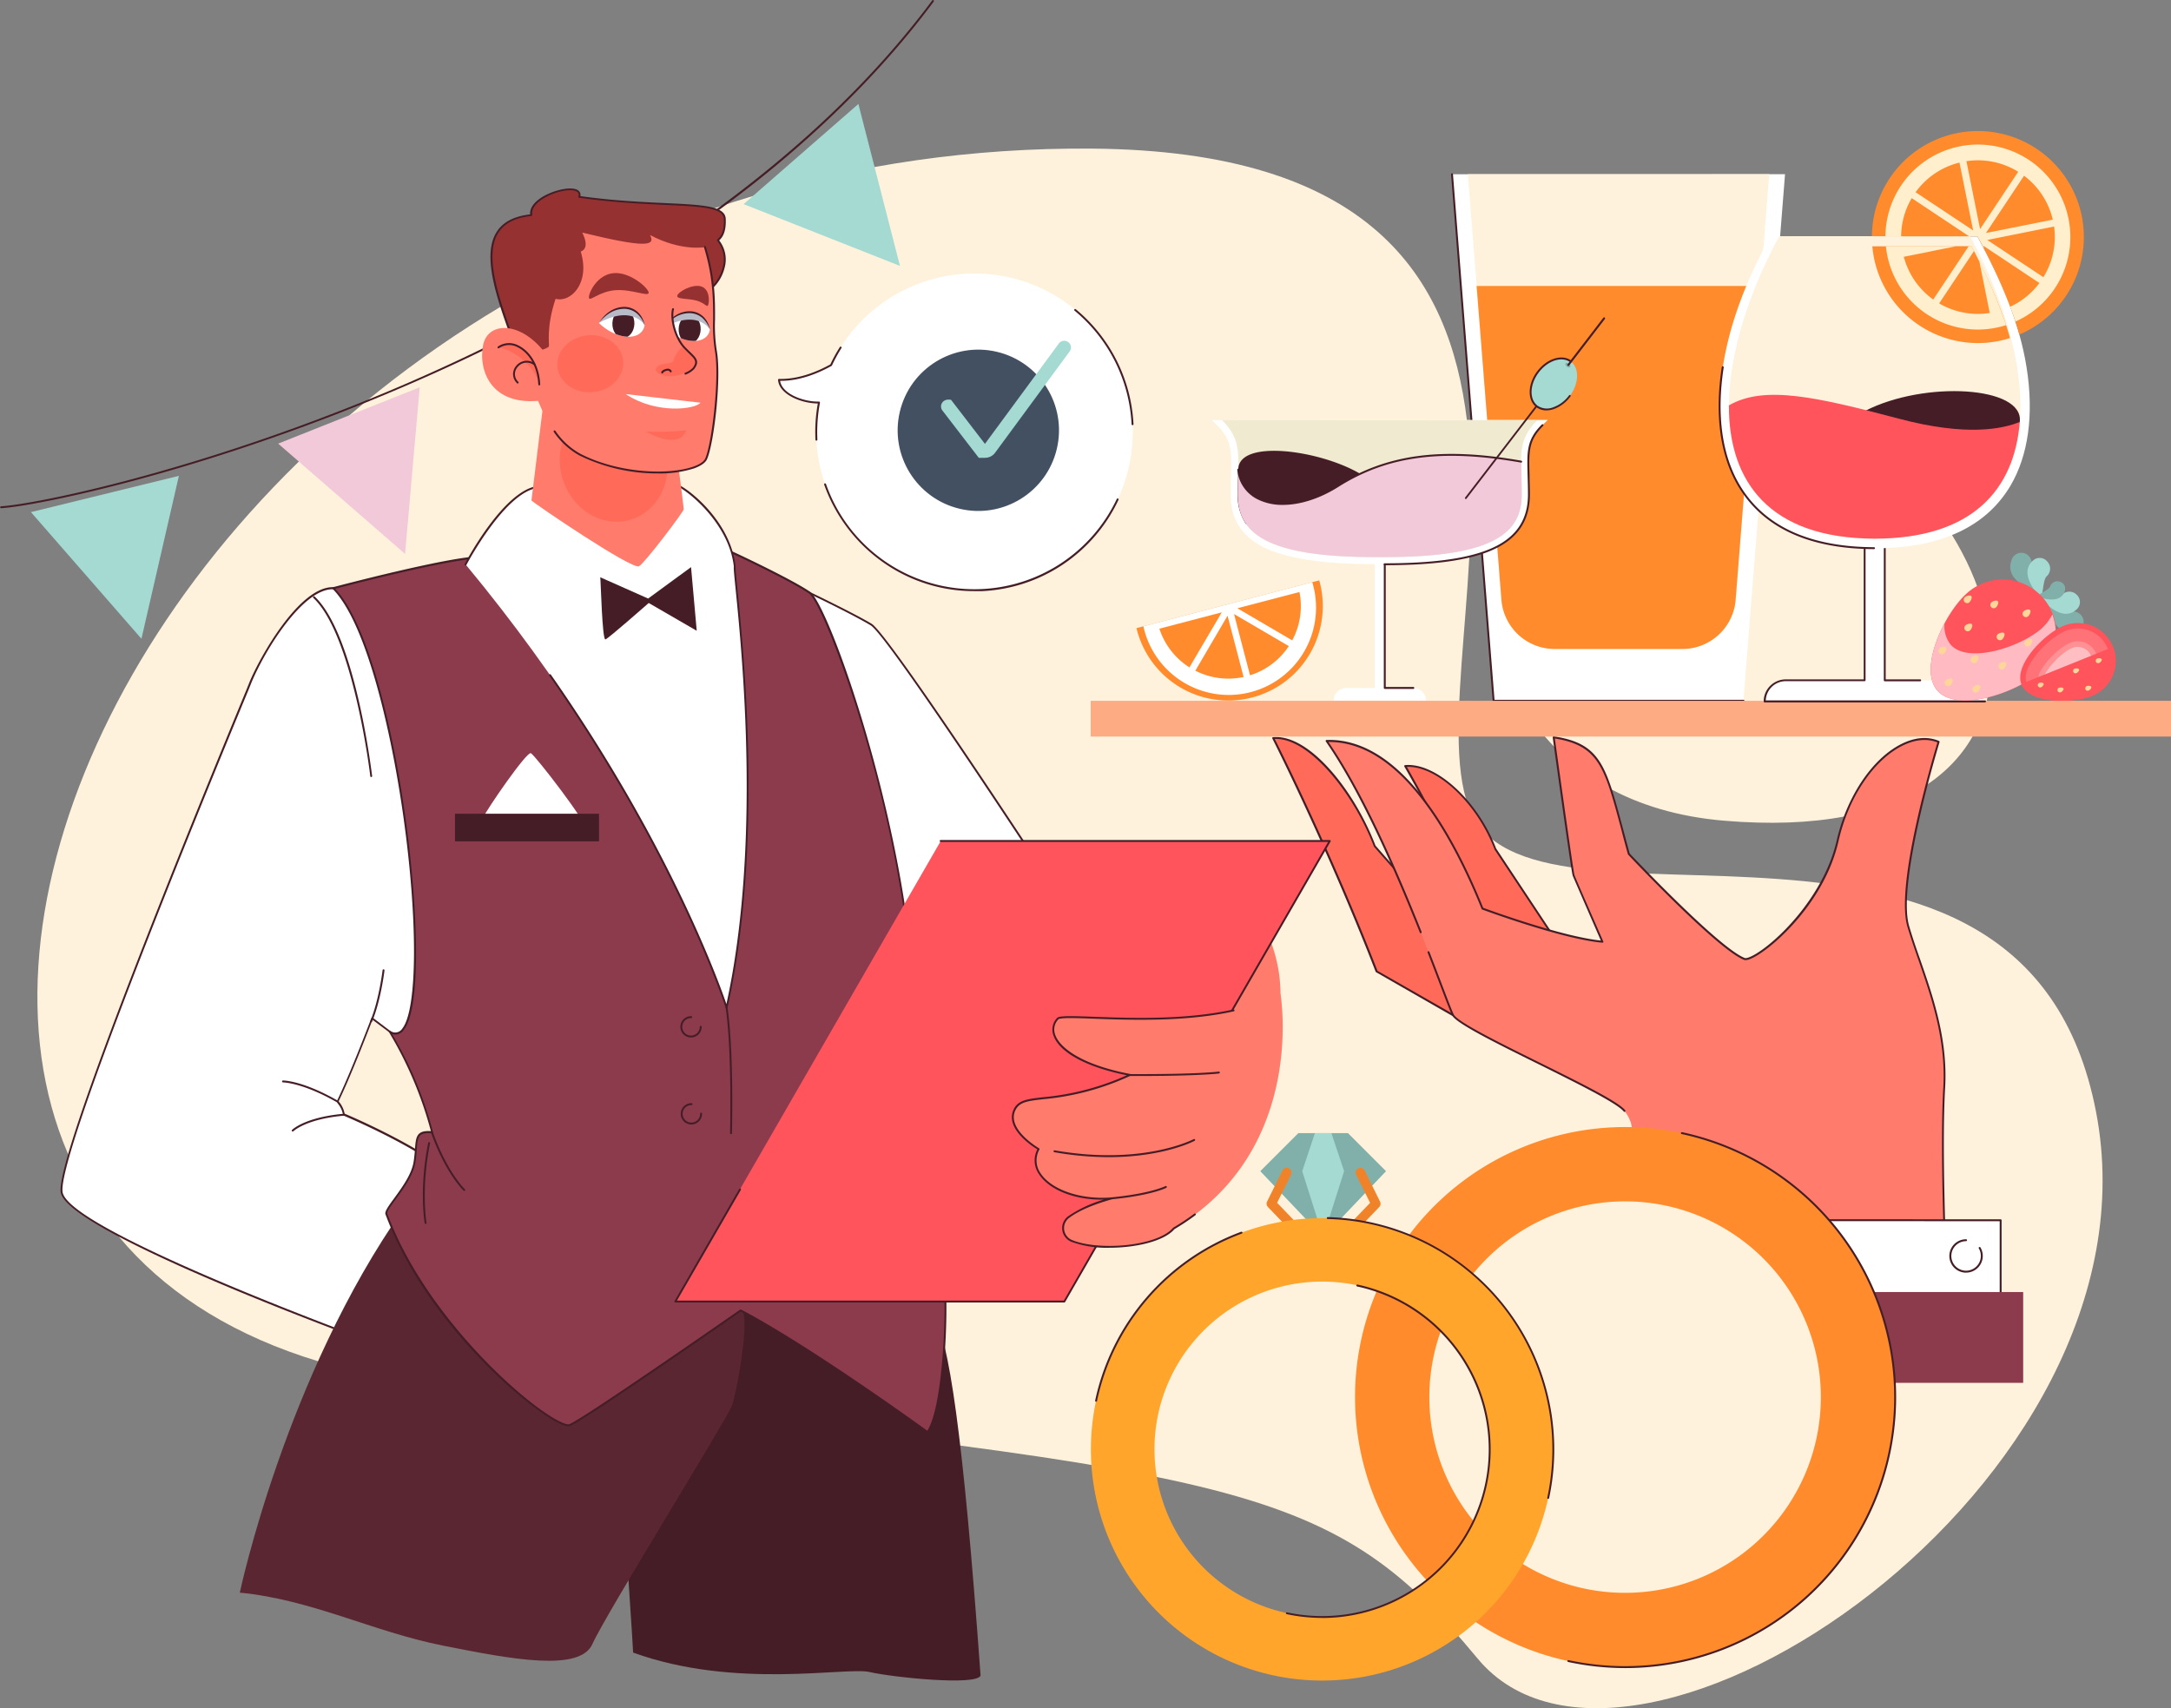 <?xml version="1.0" encoding="utf-8"?>
<svg xmlns="http://www.w3.org/2000/svg" viewBox="0 0 650 511.48">
  <rect x="0" y="0" width="650" height="511.48" fill="#808080" stroke="none"/>
  <defs>
    <clipPath id="a">
      <path d="M179.3,96.71c2.77-4,6.94-5.4,10-4A6.81,6.81,0,0,1,193,97.43C192.16,102,185.06,102.18,179.3,96.71Z" fill="#fff"/>
    </clipPath>
    <clipPath id="b">
      <path d="M198.86,98c2.76-4,6.93-5.39,10-4a6.81,6.81,0,0,1,3.68,4.74C211.72,103.24,204.61,103.45,198.86,98Z" fill="#fff"/>
    </clipPath>
  </defs>
  <g style="isolation:isolate">
    <g>
      <path d="M327,44.5C37.31,42.16-107.65,388,131.16,414.78s265.64,26.83,311.25,81.84S649,444.3,627.56,332.94s-170.39-44.27-187.83-91.23S493.39,45.84,327,44.5Z" fill="#fff2dc"/>
      <path d="M544.38,123.65C435.85,69.39,404.85,236.35,516.2,245.74S608.77,155.85,544.38,123.65Z" fill="#fff2dc"/>
      <polygon fill="#fff" points="434.74 52.18 447.2 209.84 521.98 209.84 534.44 52.16 434.74 52.18"/>
      <path d="M522,210.13H447.2a.3.3,0,0,1-.29-.27L434.45,52.21a.29.29,0,0,1,.27-.31.26.26,0,0,1,.3.26l12.44,157.39H522a.29.29,0,0,1,0,.58Z" fill="#451d26"/>
      <path d="M439.46,52.15l10.07,127.48a16,16,0,0,0,15.9,14.7h38.32a16,16,0,0,0,15.9-14.69L529.72,52.15Z" fill="#fff2dc"/>
      <path d="M442.1,85.62l7.43,94a16,16,0,0,0,15.9,14.7h38.32a16,16,0,0,0,15.9-14.69l7.43-94Z" fill="#ff8b2c"/>
      <path d="M435,303.92l-22.85-13.06C397.58,253.27,381.24,221,381.24,221c10.71-.93,24.22,16.2,30.39,32.35l9.85,11.22S436.16,301.24,435,303.92Z" fill="#ff6a59"/>
      <path d="M435,304.21a.33.33,0,0,1-.14,0L412,291.1a.29.29,0,0,1-.13-.14c-14.43-37.14-30.77-69.51-30.93-69.83a.29.29,0,0,1,0-.27.28.28,0,0,1,.22-.14c10.92-.94,24.41,16.11,30.67,32.48l9.82,11.18a.41.41,0,0,1,.05.09c1.51,3.76,14.68,36.85,13.54,39.56a.25.25,0,0,1-.17.16Zm-22.62-13.55,22.41,12.81c0-3.4-7.95-24.66-13.58-38.75l-9.82-11.18a.19.19,0,0,1-.05-.09c-6.05-15.84-19.1-32.2-29.31-32.2h-.38C383.58,225,398.83,255.72,412.41,290.66Z" fill="#451d26"/>
      <path d="M468.07,298.25l-19.92-11.39a428.6,428.6,0,0,0-27.44-57.49c9.34-.81,21.58,10.71,27,24.8l18.49,27.88S469.05,295.91,468.07,298.25Z" fill="#ff6a59"/>
      <path d="M468.07,298.54a.23.23,0,0,1-.14,0L448,287.11a.29.29,0,0,1-.13-.14,433,433,0,0,0-27.41-57.45.28.28,0,0,1,0-.28.29.29,0,0,1,.23-.15c9.27-.8,21.75,10.61,27.24,24.95l18.46,27.85a.19.19,0,0,1,.05.1c.12.57,2.9,14,1.89,16.37a.25.25,0,0,1-.17.16Zm-19.69-11.88,19.52,11.17c.5-2.49-1.24-12-2-15.67l-18.46-27.83a.14.14,0,0,1,0-.06c-5.31-13.89-17.21-25-26.22-24.64A436.55,436.55,0,0,1,448.38,286.66Z" fill="#451d26"/>
      <path d="M443.83,272.06s23.72,8.84,35.91,9.92c0,0-8.2-18.75-8.61-19.81s-6-41.39-6-41.39c15.35,2.35,15.62,10,22.51,34.93,0,0,26.6,28.27,34.61,31.43,2.91,1.08,23.13-14.39,27.91-35.37s20-34,30.24-29.65c0,0-12.93,42.09-9.09,55.24s11.85,29.45,10.76,48.21.44,52.7.44,52.7l-40.19.1L487.8,341.82s2.63-4-1.43-9.18-49-24.14-51.34-28.72-19.49-55.54-37.86-82.06C418.12,221.21,434,247.7,443.83,272.06Z" fill="#ff7c6d"/>
      <path d="M486.37,332.92a.25.25,0,0,1-.22-.11c-2-2.5-14-8.45-25.6-14.21-12.61-6.24-24.52-12.14-25.77-14.55-.52-1-1.7-4.09-3.48-8.77-1.06-2.79-2.39-6.27-3.87-10.07a.28.28,0,0,1,.16-.37.28.28,0,0,1,.37.16c1.48,3.8,2.81,7.28,3.87,10.08,1.71,4.49,2.95,7.74,3.45,8.71,1.17,2.24,13.55,8.37,25.52,14.3,12.22,6.05,23.76,11.77,25.8,14.37a.29.29,0,0,1-.05.4A.3.3,0,0,1,486.37,332.92Z" fill="#451d26"/>
      <path d="M582.55,378.55a.29.29,0,0,1-.29-.27c0-.34-1.51-34.17-.43-52.73.82-14.27-3.6-27-7.51-38.26-1.2-3.47-2.34-6.74-3.25-9.85-3.71-12.7,7.86-51.32,9-55.15-3.16-1.25-6.85-.87-10.7,1.1-8.55,4.37-16,15.53-18.91,28.45-4.11,18-19,31.39-25.22,34.72-1.45.78-2.48,1.06-3.07.85-8-3.15-33.63-30.35-34.71-31.51a.19.19,0,0,1-.07-.12c-.75-2.7-1.42-5.19-2-7.5-5-18.64-6.71-25-19.87-27.16,1.58,11.44,5.56,40,5.89,40.95s8.52,19.61,8.61,19.8a.28.28,0,0,1,0,.28.32.32,0,0,1-.26.12c-12.09-1.07-35.74-9.85-36-9.94a.31.31,0,0,1-.16-.16c-9.26-22.91-24.65-50-45.63-50h-.23c8.42,12.28,17.54,30.87,27.87,56.81a.29.29,0,1,1-.53.21C414.61,253,405.42,234.27,396.94,222a.27.27,0,0,1,0-.29.27.27,0,0,1,.24-.15c21.69-.67,37.45,26.93,46.89,50.26,1.8.66,23.53,8.61,35.23,9.81-1.28-2.91-8-18.4-8.42-19.38s-5.41-37.32-6-41.45a.3.3,0,0,1,.09-.25.26.26,0,0,1,.24-.07c13.87,2.12,15.6,8.55,20.71,27.63.62,2.29,1.28,4.76,2,7.43,1.28,1.36,26.75,28.28,34.46,31.31.14.06.77.16,2.58-.81,6.81-3.67,21.1-17.51,24.94-34.35,3-13.07,10.52-24.39,19.21-28.83,4.1-2.1,8-2.45,11.43-1a.3.3,0,0,1,.16.35c-.13.42-12.87,42.15-9.1,55.07.91,3.1,2,6.36,3.24,9.82,3.92,11.29,8.37,24.1,7.54,38.49-1.07,18.52.42,52.32.43,52.66a.28.28,0,0,1-.27.3Z" fill="#451d26"/>
      <rect fill="#fdab83" height="10.71" width="323.45" x="326.55" y="209.84"/>
      <path d="M395,173.9l0-.13-54.7,14.3,0,.14c0,.14.07.28.1.42a28.28,28.28,0,0,0,54.73-14.31Z" fill="#ff8b2c"/>
      <path d="M342.46,188.09a26.15,26.15,0,1,0,50.59-13.23l-.16-.55-50.56,13.22C342.37,187.71,342.41,187.9,342.46,188.09Z" fill="#fff"/>
      <path d="M365.8,183.35l-18.68,4.89a21.64,21.64,0,0,0,9,11.59Z" fill="#ff8b2c"/>
      <path d="M370.48,182.13l16.41,9.61a21.62,21.62,0,0,0,2.17-14.47Z" fill="#ff8b2c"/>
      <path d="M367.53,184.36l-9.64,16.46a21.68,21.68,0,0,0,14.44,1.89Z" fill="#ff8b2c"/>
      <path d="M369.47,183.86l4.79,18.34a21.69,21.69,0,0,0,11.61-8.74Z" fill="#ff8b2c"/>
      <path d="M426.14,207.48a4,4,0,0,0-.77-.77,3.8,3.8,0,0,0-2.22-.72h-8.54V165.81h-3V206h-8.53a3.76,3.76,0,0,0-3.77,3.77h27.62A3.69,3.69,0,0,0,426.14,207.48Z" fill="#fff"/>
      <path d="M423.15,206.28h-8.54a.29.29,0,0,1-.29-.29V165.81a.29.29,0,0,1,.29-.29.28.28,0,0,1,.28.29V205.7h8.26a.29.29,0,0,1,0,.58Z" fill="#451d26"/>
      <path d="M463.39,125.74l-100.52.06,1.51,1.51c4.47,4.47,4.37,7.78,4.16,15-.05,1.68-.1,3.59-.1,5.71,0,7.12,3.05,12.2,9.34,15.54,6.79,3.6,17.85,5.35,33.81,5.35h3c16,0,27-1.75,33.81-5.35,6.29-3.34,9.34-8.42,9.34-15.54,0-2.12-.05-4-.1-5.71-.21-7.26-.3-10.57,4.17-15Z" fill="#fff"/>
      <path d="M414.61,169.24a.29.29,0,1,1,0-.57c15.91,0,26.93-1.74,33.68-5.33,6.18-3.28,9.19-8.27,9.19-15.28,0-2.12-.06-4-.11-5.7-.21-7.34-.3-10.7,4.25-15.25a.28.28,0,0,1,.41,0,.28.28,0,0,1,0,.4c-4.39,4.38-4.29,7.66-4.08,14.83,0,1.68.1,3.59.1,5.72,0,7.24-3.11,12.4-9.49,15.79C441.72,167.48,430.62,169.24,414.61,169.24Z" fill="#451d26"/>
      <path d="M460.31,125.8H365.89c6.28,6.27,4.69,10.88,4.69,22.26s8.2,18.75,41,18.75h3c32.81,0,41-7.36,41-18.75S454,132.07,460.31,125.8Z" fill="#f0ead1"/>
      <path d="M407.46,142c11.84,7.14-9.82,14.06-11.38,14.51s-21.21.89-22.77.45l-.27-.08a14.93,14.93,0,0,1-2.46-8.8c0-2.86.1-5.29.15-7.43h0C370.73,131.26,395.63,134.84,407.46,142Z" fill="#451d26"/>
      <path d="M411.59,166.81c-32.81,0-41-7.36-41-18.75,0-2.86.1-5.29.15-7.43,1.22,10.83,15.31,14.09,29.81,4.92,14.72-9.3,31.33-11.48,54.91-7.33,0,2.69.17,5.85.17,9.84,0,11.39-8.2,18.75-41,18.75Z" fill="#f1c9d9"/>
      <path d="M384.09,151.18a16.63,16.63,0,0,1-7.24-1.51,11.07,11.07,0,0,1-6.41-9,.3.3,0,0,1,.26-.32.3.3,0,0,1,.31.25,10.5,10.5,0,0,0,6.09,8.56c6,2.9,15,1.43,23.29-3.84,14.8-9.36,31.28-11.56,55.11-7.37a.29.29,0,0,1,.23.33.28.28,0,0,1-.33.23c-23.68-4.16-40-2-54.7,7.29C395.1,149.33,389.23,151.18,384.09,151.18Z" fill="#451d26"/>
      <path d="M438.89,149.43a.27.27,0,0,1-.17-.06.29.29,0,0,1-.06-.4l24.23-31.5a.29.29,0,0,1,.4-.06.3.3,0,0,1,0,.4l-24.22,31.51A.3.3,0,0,1,438.89,149.43Z" fill="#451d26"/>
      <path d="M470,118.55c-2.8,3.72-7.2,5.13-9.84,3.15s-2.51-6.6.29-10.32,7.19-5.14,9.83-3.16S472.78,114.83,470,118.55Z" fill="#a4dad2"/>
      <path d="M463,122.88a4.92,4.92,0,0,1-3-.95c-2.76-2.07-2.66-6.89.23-10.73s7.47-5.28,10.23-3.21a.29.29,0,0,1,.06.4.28.28,0,0,1-.4.06c-2.51-1.88-6.74-.49-9.44,3.1s-2.85,8-.34,9.92a5,5,0,0,0,4.6.52,10.14,10.14,0,0,0,4.84-3.61.28.28,0,0,1,.4-.06.28.28,0,0,1,0,.4,10.56,10.56,0,0,1-5.11,3.81A6.86,6.86,0,0,1,463,122.88Z" fill="#451d26"/>
      <path d="M470.12,109.88c-.18.24-.63.19-1-.1s-.56-.72-.38-1,.63-.18,1,.11S470.29,109.65,470.12,109.88Z" fill="#80b0a9"/>
      <path d="M469.53,109.57a.27.27,0,0,1-.17-.06.28.28,0,0,1-.05-.4l10.75-14a.28.28,0,0,1,.4,0,.28.28,0,0,1,.05.4l-10.75,14A.3.3,0,0,1,469.53,109.57Z" fill="#451d26"/>
      <path d="M592.41,205.6a6.31,6.31,0,0,0-4.52-1.89H564.3v-47h-6v47H534.67a6.31,6.31,0,0,0-6.33,6.33h65.88A6.33,6.33,0,0,0,592.41,205.6Z" fill="#fff"/>
      <path d="M594.22,210.32H528.34a.29.29,0,0,1-.29-.28,6.58,6.58,0,0,1,1.29-3.93,6.68,6.68,0,0,1,5.33-2.69H558V156.74a.28.28,0,0,1,.29-.28h6a.28.28,0,0,1,.29.28v46.68h10.32a.28.28,0,0,1,.28.29.27.27,0,0,1-.28.28H564.3a.27.27,0,0,1-.28-.28V157h-5.47v46.68a.28.28,0,0,1-.29.28H534.67a6,6,0,0,0-6,5.76h65.59a.29.29,0,1,1,0,.57Z" fill="#451d26"/>
      <path d="M606.76,110c-2-12.73-7.23-25.38-14.71-39.19H530C522.51,84.57,517.77,97.22,515.8,110c-2.21,14.18-.53,26.44,4.85,35.48,7.35,12.33,21,18.62,40.43,18.71h.4c19.48-.09,33.08-6.38,40.43-18.71C607.29,136.39,609,124.13,606.76,110Z" fill="#fff"/>
      <path d="M561.08,164.42h0c-19.59-.08-33.27-6.42-40.67-18.85-5.42-9.09-7.11-21.42-4.9-35.66a.3.3,0,0,1,.33-.24.29.29,0,0,1,.24.33c-2.19,14.11-.53,26.31,4.82,35.28,7.29,12.24,20.81,18.49,40.18,18.57a.29.29,0,0,1,.29.29A.28.28,0,0,1,561.08,164.42Z" fill="#451d26"/>
      <path d="M561.08,161.34c53.8,0,51.21-49.19,28.77-90.62H532.71c-22.44,41.43-25,90.62,28.77,90.62Z" fill="#fff2dc"/>
      <path d="M604.72,126.33c1.36-10.73-28.57-12.46-46.4-3.25s21.29,13.81,21.29,13.81S600.77,135.63,604.72,126.33Z" fill="#451d26"/>
      <path d="M604.72,126.33c-5.09,2.13-16.05,4.41-36.33-1-24.4-6.44-40.12-10.1-50.75-3.95-.09,22.62,11.94,39.83,43.64,39.91C590.64,161.27,603.11,146.48,604.72,126.33Z" fill="#ff545b"/>
      <path d="M623.29,64.73a31.73,31.73,0,0,0-62.84,6h31.6c5.57,10.28,9.9,19.92,12.57,29.43A31.75,31.75,0,0,0,623.29,64.73Z" fill="#ff8b2c"/>
      <path d="M619.32,65.53a27.68,27.68,0,0,0-54.82,5.23h27.55a155.5,155.5,0,0,1,11.38,25.52A27.67,27.67,0,0,0,619.32,65.53Z" fill="#ffefcc"/>
      <path d="M586.67,48.68a22.88,22.88,0,0,0-13.14,8.88L590.76,69Z" fill="#ff8b2c"/>
      <path d="M572.37,59.33a22.88,22.88,0,0,0-3.17,11.43h20.35Z" fill="#ff8b2c"/>
      <path d="M588.75,48.26l4.09,20.33,11.41-17.16A22.94,22.94,0,0,0,588.75,48.26Z" fill="#ff8b2c"/>
      <path d="M595,71.85,611.79,83A22.87,22.87,0,0,0,615,67.83Z" fill="#ff8b2c"/>
      <path d="M560.58,73.75a32.76,32.76,0,0,0,.5,3.5,31.74,31.74,0,0,0,37.36,24.85,30.65,30.65,0,0,0,3.36-.88c-2.27-8.22-6-17-11.54-27.47Z" fill="#ff8b2c"/>
      <path d="M564.64,73.75c.09.9.23,1.8.41,2.71a27.67,27.67,0,0,0,32.59,21.67,28.65,28.65,0,0,0,3-.78,147.51,147.51,0,0,0-10.38-23.6Z" fill="#ffefcc"/>
      <path d="M578.81,89.69l10.6-15.94h-3.86L570,76.89A23,23,0,0,0,578.81,89.69Z" fill="#ff8b2c"/>
      <path d="M580.59,90.84a22.88,22.88,0,0,0,15.14,2.87l-3.09-15.35c-.52-1-1.07-2.11-1.63-3.18Z" fill="#ff8b2c"/>
      <path d="M594.6,69.77l20-4A22.91,22.91,0,0,0,606,52.62Z" fill="#ff8b2c"/>
      <path d="M610.6,84.75,593.85,73.61l.18.88a158.93,158.93,0,0,1,7.84,17.35A23,23,0,0,0,610.6,84.75Z" fill="#ff8b2c"/>
      <path d="M619.8,183.17c-1.79.43-7-3.29-6.61-1.63s2.23,9,8,7.67a3,3,0,0,0,2.54-3.79A3.23,3.23,0,0,0,619.8,183.17Z" fill="#80b0a9"/>
      <path d="M608.07,169.93c-.64,1.74,2.43,7.36.82,6.77s-8.71-3.3-6.65-8.9a3.06,3.06,0,0,1,4.07-2.08A3.24,3.24,0,0,1,608.07,169.93Z" fill="#80b0a9"/>
      <path d="M612.76,172.58c-1.28,1.13-1,7.32-2.14,6s-6.1-7-2-10.68a2.94,2.94,0,0,1,4.37.27A3.09,3.09,0,0,1,612.76,172.58Z" fill="#a4dad2"/>
      <path d="M617.51,177.94c-1.28,1.13-7.39.13-6.25,1.4s6.23,6.89,10.36,3.23a2.93,2.93,0,0,0,.26-4.37A3.09,3.09,0,0,0,617.51,177.94Z" fill="#a4dad2"/>
      <path d="M613.84,175.58c-.41,1.19-4.71,2.74-3.51,3.16s6.49,2.18,7.82-1.66a2.17,2.17,0,0,0-1.41-2.91A2.28,2.28,0,0,0,613.84,175.58Z" fill="#80b0a9"/>
      <path d="M610.1,201.62c-6.61,5.86-24.12,11.82-30,5.21s2.14-23.29,8.75-29.15a16,16,0,1,1,21.23,23.94Z" fill="#ff545b"/>
      <path d="M605.9,183c.42-.37,1.54-.75,1.91-.33s-.14,1.48-.56,1.86A1,1,0,0,1,605.9,183Z" fill="#ffd699"/>
      <path d="M598.13,189.92c.42-.37,1.54-.75,1.91-.33s-.14,1.48-.56,1.86a1,1,0,0,1-1.35-1.53Z" fill="#ffd699"/>
      <g style="mix-blend-mode:multiply">
        <path d="M614.46,184a14.51,14.51,0,0,1-3.31,4.27c-6,5.31-21.83,10.72-27.13,4.75a8.78,8.78,0,0,1-1.81-6.36c-3.8,7.11-6,15.82-2.09,20.17,5.86,6.61,23.37.65,30-5.21A16,16,0,0,0,614.46,184Z" fill="#ffbac2"/>
      </g>
      <path d="M590.36,196.81c.42-.37,1.54-.75,1.91-.33s-.14,1.48-.56,1.86a1,1,0,1,1-1.35-1.53Z" fill="#ffd699"/>
      <path d="M606.43,191.82c.42-.37,1.53-.75,1.91-.33s-.14,1.48-.56,1.86a1,1,0,0,1-1.35-1.53Z" fill="#ffd699"/>
      <path d="M598.66,198.71c.42-.37,1.53-.75,1.9-.33s-.13,1.48-.55,1.86a1,1,0,0,1-1.35-1.53Z" fill="#ffd699"/>
      <path d="M590.88,205.6c.43-.37,1.54-.75,1.91-.33s-.13,1.49-.55,1.86a1,1,0,0,1-1.36-1.53Z" fill="#ffd699"/>
      <path d="M596.25,180.35c.42-.37,1.54-.75,1.91-.33s-.13,1.48-.55,1.85a1,1,0,1,1-1.36-1.52Z" fill="#ffd699"/>
      <path d="M588.48,187.24c.42-.37,1.54-.75,1.91-.33s-.13,1.48-.56,1.86a1,1,0,0,1-1.35-1.53Z" fill="#ffd699"/>
      <path d="M580.71,194.13c.42-.37,1.54-.75,1.91-.33s-.14,1.48-.56,1.86a1,1,0,0,1-1.35-1.53Z" fill="#ffd699"/>
      <path d="M582.59,203.71c.42-.38,1.54-.76,1.91-.34s-.14,1.49-.56,1.86a1,1,0,0,1-1.44-.09A1,1,0,0,1,582.59,203.71Z" fill="#ffd699"/>
      <path d="M606.34,199.17c.42-.37,1.53-.75,1.9-.33s-.13,1.48-.55,1.86a1,1,0,1,1-1.35-1.53Z" fill="#ffd699"/>
      <path d="M588.29,178.82c.42-.37,1.53-.75,1.91-.33s-.14,1.48-.56,1.86a1,1,0,0,1-1.35-1.53Z" fill="#ffd699"/>
      <path d="M617.72,187.44c-5.75,2.43-14.89,11.79-12.46,17.54s15.51,5.73,21.26,3.3a11.31,11.31,0,1,0-8.8-20.84Z" fill="#ff545b"/>
      <path d="M610.15,207.06a5.55,5.55,0,0,1-3.38-2.72c-1.86-4.41,6.09-13.07,11.59-15.39a9.67,9.67,0,0,1,7.53,17.82c-3.72,1.57-11.09,2.07-15.74.29Z" fill="#ff7378"/>
      <path d="M611.52,203.49a3.85,3.85,0,0,1-1.21-.65c-.12-2.07,5-8.46,9.54-10.37a5.87,5.87,0,0,1,7.67,3.11,5.87,5.87,0,0,1-3.12,7.67C621.49,204.48,615.09,204.87,611.52,203.49Z" fill="#ff9195"/>
      <path d="M612.2,202c1-2.05,4.79-6.55,8.28-8a4.14,4.14,0,0,1,3.15,0,4.19,4.19,0,0,1,2.38,2.29,4.25,4.25,0,0,1,0,3.23,4.18,4.18,0,0,1-2.27,2.29C621.22,202.82,615.3,203.14,612.2,202Z" fill="#ffbfc2"/>
      <path d="M632.64,193.72,605.2,204.79l.06.19c2.43,5.76,15.51,5.73,21.26,3.3A11.31,11.31,0,0,0,632.64,193.72Z" fill="#ff545b"/>
      <path d="M610.5,204.49c.37-.15,1.2-.14,1.35.23s-.45,1-.82,1.1a.72.72,0,0,1-.53-1.33Z" fill="#ffd699"/>
      <path d="M616.46,205.94c.37-.15,1.2-.13,1.35.23s-.44,1-.81,1.11a.74.74,0,0,1-.94-.41A.71.71,0,0,1,616.46,205.94Z" fill="#ffd699"/>
      <path d="M621.14,200.22c.37-.14,1.2-.13,1.34.24s-.44.95-.81,1.1a.72.72,0,0,1-.94-.4A.74.74,0,0,1,621.14,200.22Z" fill="#ffd699"/>
      <path d="M624.78,205.43c.37-.14,1.2-.13,1.35.24s-.45,1-.82,1.1a.71.71,0,0,1-.93-.4A.72.72,0,0,1,624.78,205.43Z" fill="#ffd699"/>
      <path d="M627.91,197.18c.37-.15,1.2-.13,1.35.24s-.45,1-.82,1.1a.71.71,0,0,1-.93-.4A.72.72,0,0,1,627.91,197.18Z" fill="#ffd699"/>
      <polygon fill="#fff" points="599.01 394.59 544.53 394.55 541.25 365.35 599.03 365.38 599.01 394.59"/>
      <path d="M599,394.87h0a.29.29,0,0,1-.29-.28l0-28.92-78.34-.05a.29.29,0,0,1-.29-.29.28.28,0,0,1,.29-.28h0l78.63.05a.27.27,0,0,1,.28.28l0,29.21A.27.27,0,0,1,599,394.87Z" fill="#451d26"/>
      <rect fill="#8c3b4d" height="27.19" width="56.45" x="549.29" y="386.87"/>
      <path d="M588.64,381.07h0a5,5,0,1,1,0-10,.28.28,0,0,1,.29.29.29.29,0,0,1-.28.28h0a4.44,4.44,0,0,0-4.42,4.42,4.42,4.42,0,0,0,4.42,4.42h0a4.43,4.43,0,0,0,3.81-6.67.28.28,0,0,1,.1-.39.29.29,0,0,1,.39.1,5,5,0,0,1-4.3,7.54Z" fill="#451d26"/>
      <path d="M.29,152.17a.29.29,0,0,1,0-.57c10.27-.6,59.09-10.4,117.3-35C167.44,95.48,235.94,58.14,279.11.11a.29.29,0,0,1,.46.35c-18.83,25.31-44.06,48.86-75,70C179.16,87.79,150,103.49,117.79,117.1,59.51,141.76,10.6,151.57.3,152.17Z" fill="#451d26"/>
      <polygon fill="#a4dad2" points="42.35 191.27 53.56 142.48 9.26 153.34 42.35 191.27"/>
      <polygon fill="#f1c9d9" points="121.28 165.85 125.66 115.97 83.28 132.83 121.28 165.85"/>
      <polygon fill="#a4dad2" points="269.45 79.62 257 31.13 222.63 61.12 269.45 79.62"/>
      <path d="M242.36,177.47s13.2,6.34,18.48,9.51S314.7,264.6,314.7,264.6l-33.26,32.21s-25.88-28-25.88-30.1S242.36,177.47,242.36,177.47Z" fill="#fff"/>
      <path d="M281.44,297.1h0a.3.3,0,0,1-.2-.1c-2.66-2.87-26-28.13-26-30.29s-13.07-88.32-13.2-89.2a.28.28,0,0,1,.11-.27.3.3,0,0,1,.29,0c.14.07,13.28,6.38,18.51,9.52s52,74.67,53.95,77.71a.29.29,0,0,1,0,.37L281.63,297A.27.27,0,0,1,281.44,297.1ZM242.72,178c1.21,8,13.13,86.71,13.13,88.75,0,1.51,15.26,18.5,25.6,29.69l32.88-31.84c-2.78-4.26-48.6-74.32-53.63-77.34C256.06,184.44,245.16,179.14,242.72,178Z" fill="#451d26"/>
      <path d="M99.79,176.15c-9.51-.26-21.13,19.28-24.82,28.25S16.36,345.39,18.47,357s89.24,43.56,89.24,43.56l50.16-29.83L130.15,348C118.27,340.11,103,333.77,103,333.77c-.8-3.16-1.59-3.16-1.85-4C105.33,321.1,111.4,305,111.4,305l5.28,4s11.62,7.92,13.21,7.92,22.7-61.79,23.23-73.4-37.49-66-37.49-66Z" fill="#fff"/>
      <path d="M107.71,400.86l-.1,0c-3.56-1.31-87.31-32.14-89.42-43.78C16.35,347,56.54,248.23,73.9,206.24l.8-2c3.15-7.63,14.84-28.43,24.89-28.43h.22l15.84,1.32a.26.26,0,0,1,.21.12c1.56,2.22,38.07,54.6,37.55,66.18-.34,7.42-8.69,33.36-11.24,41.13-2.69,8.21-5.53,16.42-7.79,22.52-3.71,10-4.18,10-4.49,10-1.63,0-12.17-7.15-13.37-8l-5-3.74c-.92,2.41-6.29,16.45-10.12,24.38a2.15,2.15,0,0,0,.3.44,7.67,7.67,0,0,1,1.48,3.3c1.53.64,15.92,6.77,27.11,14.22l27.74,22.73a.29.29,0,0,1,.11.24.28.28,0,0,1-.14.22l-50.17,29.84A.23.23,0,0,1,107.71,400.86ZM99.59,176.43c-9,0-20.3,18.23-24.36,28.08l-.8,2C57.08,248.4,16.94,347,18.75,357c2,11.12,85.13,41.9,88.93,43.3l49.7-29.56L130,348.25c-11.7-7.79-27-14.15-27.12-14.21a.28.28,0,0,1-.17-.2,7.15,7.15,0,0,0-1.41-3.21,2.31,2.31,0,0,1-.43-.73.26.26,0,0,1,0-.21c4.17-8.6,10.23-24.63,10.29-24.8a.3.3,0,0,1,.18-.17.31.31,0,0,1,.26,0l5.28,4c4.54,3.1,11.66,7.69,13,7.86.93-1,6-14.49,12-32.81,6.65-20.35,10.76-35.42,11-40.31.51-11.15-35.44-63-37.36-65.73l-15.7-1.3Z" fill="#451d26"/>
      <path d="M185.86,448.36c1.06,1.59,3.7,46.47,3.7,46.47,30.62,11.09,63.89,4.22,70.75,5.81s32.22,4.22,33.27,1.05c-5.28-73.39-9.5-100.33-14.26-108.77S199.06,376,199.06,376Z" fill="#451d26"/>
      <path d="M120.91,361.76C85.53,411.93,71.8,476.88,71.8,476.88c21.65,2.11,39.6,11.61,60.73,15.84s41.18,7.92,44.88-.53,40.13-67.06,41.72-71.29,5.8-28.51,2.64-28.51S120.91,361.76,120.91,361.76Z" fill="#592631"/>
      <path d="M143.62,166.91c-10,.26-43.83,9.24-43.83,9.24,21.12,21.12,33.26,142.31,16.89,132.81a112.73,112.73,0,0,1,12.68,30.09c-5.81-.52-4.23,2.65-5.28,9s-8.45,13.2-8.45,15.32c13.2,35.9,50.69,64.95,54.92,63.36s51.22-34.32,51.22-34.32c21.12,11.09,56,36.43,56,36.43,5.81-8.45,6.34-47.52,4.22-50.16s-9-77.1-8.44-81.32c-3.17-53.86-25.88-116.17-31.16-119.87s-24.29-12.67-25.87-13.2S143.62,166.91,143.62,166.91Z" fill="#8c3b4d"/>
      <path d="M277.74,429.11a.27.27,0,0,1-.17-.06c-.35-.25-34.9-25.33-55.78-36.33-3.37,2.35-47,32.71-51.14,34.26-.56.21-1.5,0-2.86-.62-9.7-4.45-40.52-30.53-52.43-62.92a.29.29,0,0,1,0-.09c0-.94,1.13-2.47,2.69-4.6,2.17-3,5.14-7,5.77-10.77.24-1.49.34-2.8.43-4,.17-2.16.29-3.72,1.31-4.58.7-.6,1.78-.82,3.45-.71a115.13,115.13,0,0,0-12.55-29.64.27.27,0,0,1,0-.34.28.28,0,0,1,.35-.05,2.53,2.53,0,0,0,3.68-.74c4.51-5.86,4.63-32.54.28-63.43-3.72-26.43-11.24-58.22-21.21-68.19a.27.27,0,0,1-.07-.27.27.27,0,0,1,.2-.2c.34-.09,33.94-9,43.89-9.26,7.31-.32,71.39-3.15,73-2.62s20.63,9.52,25.94,13.24c5.66,4,28.17,67.28,31.28,120.08-.51,4.11,6.24,78.48,8.39,81.16s1.66,42-4.21,50.51a.39.39,0,0,1-.19.12Zm-56-37a.31.31,0,0,1,.13,0c20,10.49,52.63,34,55.77,36.29,3.38-5.34,4.53-20.52,4.87-26.87.64-12,.09-21.6-.8-22.71-2.16-2.71-9-77.46-8.51-81.54C270,242.35,247,181,242.2,177.71c-5.29-3.7-24.24-12.65-25.8-13.17s-48.26,1.57-72.77,2.66h0c-9.24.24-39.15,8-43.29,9.1,9.89,10.44,17.34,41.94,21,68.16,3.63,25.79,5.06,56.77-.4,63.86a3,3,0,0,1-3.56,1.28A113.77,113.77,0,0,1,129.64,339a.3.3,0,0,1-.31.35c-1.71-.16-2.8,0-3.42.54-.84.71-1,2.17-1.11,4.19-.09,1.17-.19,2.49-.44,4-.65,3.89-3.67,8-5.87,11-1.35,1.85-2.53,3.44-2.57,4.21,11.3,30.69,41.64,57.75,52.11,62.54,1.57.72,2.19.69,2.42.6,4.14-1.55,50.68-34,51.15-34.29A.34.34,0,0,1,221.77,392.1ZM143.62,166.91Z" fill="#451d26"/>
      <path d="M161.22,145.79C151,146.84,139.39,169,139.39,169c58.44,70.41,78.15,132.72,78.15,132.72,13-58.09,1.76-130.6,2.47-132-1.41-13-13.38-22.53-16.9-24.29S161.22,145.79,161.22,145.79Z" fill="#fff"/>
      <path d="M217.54,302a.29.29,0,0,1-.27-.19c-.14-.44-14.31-44.47-52.82-99.5a.28.28,0,0,1,.07-.39.29.29,0,0,1,.4.07c35.37,50.55,50.24,91.84,52.57,98.66,10.43-47.7,4.67-105.15,2.77-124.12-.5-5-.63-6.4-.54-6.84-1.38-12.49-12.91-22.1-16.74-24-2.73-1.36-28.5-.35-41.75.38-9.92,1-21.47,22.87-21.59,23.09a.29.29,0,0,1-.38.12.29.29,0,0,1-.12-.39c.47-.91,11.8-22.33,22.05-23.39,1.58-.08,38.5-2.09,42.05-.32,4.06,2,15.66,11.62,17,24.52a.2.2,0,0,1,0,.15c-.07.31.2,3,.56,6.64,1.92,19.13,7.76,77.33-3,125.31a.28.28,0,0,1-.27.22Z" fill="#451d26"/>
      <path d="M163,118.15l-3.88,31.69c.71.88,30.28,20.94,32.22,19.71s13.37-16.37,13.37-17.07-1.93-15.32-1.93-15.32S165.44,119.21,163,118.15Z" fill="#ff7c6d"/>
      <path d="M199.13,134.2c2.72,9.38-2,19-10.46,21.45s-17.59-3.15-20.31-12.53,2-19,10.46-21.45S196.41,124.82,199.13,134.2Z" fill="#ff6a59"/>
      <path d="M153.38,101.32c-5.83-16.3-12.75-35,5.66-36.91-1-6.16,15.9-10.61,14.37-5.48,25.3,3.59,43.27.66,43.58,6.53s-2.51,6.28-2,6.59c5,6.55-1.18,13.67-1.69,13.89l-56.54,24.37-2.87-8.68Z" fill="#963131"/>
      <path d="M156.81,110.6a.27.27,0,0,1-.12,0,.28.28,0,0,1-.15-.17l-2.83-8.58-.47-.25a.34.34,0,0,1-.13-.16l-.21-.58c-4.07-11.39-8.69-24.3-4.23-31.37,1.87-3,5.25-4.75,10.05-5.3-.15-1.87,1.18-3.74,3.81-5.31,3.39-2,8.78-3.27,10.63-1.83a1.63,1.63,0,0,1,.6,1.67c9.76,1.37,18.42,1.77,25.39,2.09,11.18.52,17.92.84,18.13,4.66.23,4.42-1.31,5.88-1.88,6.44l-.08.07a9.28,9.28,0,0,1,1.6,8.31,12.48,12.48,0,0,1-3.46,5.95l-56.54,24.37Zm-3.2-9.48.47.26a.26.26,0,0,1,.13.16l2.78,8.39,56.24-24.25a12.6,12.6,0,0,0,3.3-6.26,8.71,8.71,0,0,0-1.69-7.16.38.38,0,0,1-.16-.25c0-.22.12-.35.32-.55.58-.55,1.93-1.84,1.7-6-.17-3.31-7.1-3.63-17.58-4.11-7.05-.33-15.83-.74-25.75-2.15a.28.28,0,0,1-.2-.13.29.29,0,0,1,0-.24,1.14,1.14,0,0,0-.32-1.37c-1.51-1.17-6.46-.25-10,1.87-1.47.88-3.89,2.71-3.49,5a.32.32,0,0,1-.06.23.31.31,0,0,1-.2.11c-4.84.5-8.08,2.15-9.92,5.06-4.31,6.84.26,19.61,4.29,30.88Z" fill="#451d26"/>
      <path d="M173.61,136.14c-10-5.15-15.46-21.61-15.78-30.15,0,0,6.31-1.47,6.51-2.29s-.87-5.55,2-14.23c4.39,1.24,10.48-4.49,7.53-14.16,0,0,3-.65.46-5.66,18.45,4.48,22.18,4.17,20.28.72C204,75.34,211,74,211,74c4.44,14.63,1.79,23,3.26,30.93s-.75,27.63-2.86,32.48S188.59,143.86,173.61,136.14Z" fill="#ff7c6d"/>
      <path d="M197,141.76a53.24,53.24,0,0,1-23.48-5.37,22.46,22.46,0,0,1-7.72-7.06.29.29,0,0,1,.07-.4.3.3,0,0,1,.4.06,21.88,21.88,0,0,0,7.52,6.9c11.24,5.8,26.34,6.48,33.88,3.8,1.89-.67,3.1-1.52,3.5-2.45,2-4.58,4.32-24.35,2.85-32.3a48.72,48.72,0,0,1-.51-9.22c0-5.84.06-12.45-2.74-21.68a.28.28,0,0,1,.19-.36.29.29,0,0,1,.36.19c2.82,9.31,2.79,16,2.76,21.85a48.26,48.26,0,0,0,.5,9.11c1.52,8.21-.81,27.88-2.88,32.64-.47,1.08-1.8,2-3.84,2.76A33.77,33.77,0,0,1,197,141.76Z" fill="#451d26"/>
      <path d="M186.58,108.09c.4,4.7-3.7,8.88-9.14,9.34s-10.18-3-10.57-7.69,3.7-8.88,9.15-9.34S186.19,103.39,186.58,108.09Z" fill="#ff6a59"/>
      <path d="M194.21,87.61c.12,1.42-5.11-1.12-10.05-.71s-7.72,3.62-7.84,2.21,2.47-6.91,7.41-7.33S194.09,86.2,194.21,87.61Z" fill="#963131"/>
      <path d="M202.78,88.5c-.34,1.18,3.28.79,5.85,1.53s3.11,2.33,3.45,1.14.35-4.69-2.22-5.43S203.12,87.31,202.78,88.5Z" fill="#963131"/>
      <path d="M193.34,129.18a76.25,76.25,0,0,0,12.16-.36C203.72,133.54,197.69,131.65,193.34,129.18Z" fill="#ff6a59"/>
      <path d="M164.4,107.38c-7.42-11.3-18.27-11.59-19.77-4s2.5,19.42,19.71,16.2C166,110.17,164.4,107.38,164.4,107.38Z" fill="#ff7c6d"/>
      <path d="M161.45,115.11c-.49-9.65-7.91-14.2-12.18-11.13C156.6,105.7,161,112.22,161.45,115.11Z" fill="#ff6a59"/>
      <path d="M161.45,115.4a.28.28,0,0,1-.28-.27c-.32-6.18-3.4-9.81-6.18-11.15a5.31,5.31,0,0,0-5.55.24.29.29,0,1,1-.33-.47,5.88,5.88,0,0,1,6.13-.29c2.92,1.41,6.17,5.21,6.5,11.64a.3.3,0,0,1-.27.3Z" fill="#451d26"/>
      <path d="M155,114.84a.28.28,0,0,1-.2-.09,3.75,3.75,0,0,1-.28-5.18,4.08,4.08,0,0,1,5.62-.75.28.28,0,1,1-.32.47,3.49,3.49,0,0,0-4.86.64,3.15,3.15,0,0,0,.24,4.41.3.3,0,0,1,0,.41A.29.29,0,0,1,155,114.84Z" fill="#451d26"/>
      <path d="M179.3,96.71c2.77-4,6.94-5.4,10-4A6.81,6.81,0,0,1,193,97.43C192.16,102,185.06,102.18,179.3,96.71Z" fill="#fff"/>
      <g clip-path="url(#a)">
        <path d="M189.94,97c-.09,2.37-1.63,4.24-3.45,4.18s-3.22-2-3.14-4.42,1.63-4.25,3.45-4.18S190,94.6,189.94,97Z" fill="#451d26"/>
      </g>
      <g style="mix-blend-mode:multiply">
        <path d="M189.33,92.69c-3.09-1.38-7.26,0-10,4,10.12-5.56,13.71.72,13.71.72A6.81,6.81,0,0,0,189.33,92.69Z" fill="#b8bac7"/>
      </g>
      <path d="M179.3,96.71a11.94,11.94,0,0,1,1.34-1.81,10.63,10.63,0,0,1,1.71-1.5,7.94,7.94,0,0,1,4.3-1.5,5.94,5.94,0,0,1,4.29,1.54,7,7,0,0,1,2.07,4,8.09,8.09,0,0,0-2.39-3.63,5.93,5.93,0,0,0-4-1.34,8.3,8.3,0,0,0-4.09,1.28A12.8,12.8,0,0,0,179.3,96.71Z" fill="#451d26"/>
      <path d="M198.86,98c2.76-4,6.93-5.39,10-4a6.81,6.81,0,0,1,3.68,4.74C211.72,103.24,204.61,103.45,198.86,98Z" fill="#fff"/>
      <g clip-path="url(#b)">
        <path d="M209.78,98.69c-.09,2.37-1.63,4.25-3.45,4.18s-3.22-2-3.14-4.42,1.63-4.24,3.45-4.18S209.86,96.31,209.78,98.69Z" fill="#451d26"/>
      </g>
      <g style="mix-blend-mode:multiply">
        <path d="M208.89,94c-3.09-1.38-7.27,0-10,4,10.12-5.55,13.71.73,13.71.73A6.81,6.81,0,0,0,208.89,94Z" fill="#b8bac7"/>
      </g>
      <path d="M198.86,98a13,13,0,0,1,1.33-1.81,10.7,10.7,0,0,1,1.72-1.49,7.88,7.88,0,0,1,4.29-1.5,6,6,0,0,1,4.3,1.54,7,7,0,0,1,2.07,4,8.17,8.17,0,0,0-2.39-3.63,5.93,5.93,0,0,0-4-1.34A8.24,8.24,0,0,0,202.13,95,12.62,12.62,0,0,0,198.86,98Z" fill="#451d26"/>
      <path d="M201.51,92.56c-.77,2.9.65,8.56,3.38,11.5s4.64,3.59,2.72,6.29c-5.56,3.65-10.62,2.5-11.48.07-.55-1.57-.85-14.62.87-19.63C197.93,88.08,200.64,88.62,201.51,92.56Z" fill="#ff7c6d"/>
      <path d="M204.58,103.66a8.51,8.51,0,0,0-3,4.5c-.17.94-4.82.19-5.33,2.59,1,2.17,6,3.07,11.31-.4,1.92-2.7,0-3.35-2.72-6.29C204.78,103.94,204.69,103.79,204.58,103.66Z" fill="#ff6a59"/>
      <path d="M205.2,112.17a.29.29,0,0,1-.1-.55,6.8,6.8,0,0,0,2.28-1.44c1.44-1.89.69-2.61-1.11-4.34-.47-.46-1-1-1.58-1.59-2.89-3.1-4.23-8.87-3.46-11.76a.28.28,0,0,1,.35-.2.28.28,0,0,1,.2.35c-.71,2.69.61,8.3,3.32,11.22.57.61,1.1,1.12,1.57,1.57,1.81,1.75,2.91,2.8,1.17,5.09a7.1,7.1,0,0,1-2.53,1.63Z" fill="#451d26"/>
      <path d="M198.26,111.82a.27.27,0,0,1-.26-.18c-.21-.51.82-1,.93-1,1-.44,1.79-.27,2.15.44a.28.28,0,0,1-.13.38.28.28,0,0,1-.38-.12.72.72,0,0,0-.65-.37,2.22,2.22,0,0,0-1.37.6.28.28,0,0,1-.18.27A.2.2,0,0,1,198.26,111.82Z" fill="#451d26"/>
      <path d="M187.34,118c9.34,6.2,21,4.48,22.37,2.58Z" fill="#fff"/>
      <path d="M383.38,297.59a44.21,44.21,0,0,0-2.79-15.32l-13.36,23.54s10.42-1.69,11.44-2.26S382.89,301.59,383.38,297.59Z" fill="#ff7c6d"/>
      <polygon fill="#ff545b" points="318.67 389.69 202.19 389.69 281.66 251.82 398.13 251.82 318.67 389.69"/>
      <path d="M318.67,390H202.19a.28.28,0,0,1-.24-.15.24.24,0,0,1,0-.28L221.32,356a.28.28,0,0,1,.39-.1.29.29,0,0,1,.1.39l-19.12,33.13H318.51L397.64,252.1h-116a.28.28,0,0,1-.29-.28.29.29,0,0,1,.29-.29H398.14a.29.29,0,0,1,.24.43L318.92,389.83A.29.29,0,0,1,318.67,390Z" fill="#451d26"/>
      <path d="M383.38,297.59c-22.16,12-62.77,5.5-66.59,7.35-4.45,4.54,1.21,13.09,21.54,16.95-22.48,10.08-31.93,4.59-34.62,10.53S311,344.06,311,344.06c-4.31,8.19,7.65,16,21.95,14.75-6.73,1.88-10.66,3.94-12.94,5.61a4,4,0,0,0-1.36,1.73,4.15,4.15,0,0,0,2.2,5.38c8,3.38,25.74,2,30.68-3.69C391.45,344.22,383.38,297.59,383.38,297.59Z" fill="#ff7c6d"/>
      <path d="M332.13,373.61a30.86,30.86,0,0,1-11.44-1.82,4.43,4.43,0,0,1-2.35-5.75,4.37,4.37,0,0,1,1.45-1.85,37.56,37.56,0,0,1,10.71-5c-8.49.18-16.23-2.79-19.37-7.52a7.22,7.22,0,0,1-.55-7.53c-1.55-.93-9.7-6.21-7.13-11.87,1.31-2.9,4.18-3.21,8.94-3.74a78.28,78.28,0,0,0,25-6.57c-12.22-2.45-20.44-6.95-22.05-12.11a5,5,0,0,1,1.24-5.14l.08-.06c1.14-.55,5-.41,10.93-.2,10.88.4,27.33,1,41.68-2.19a.29.29,0,0,1,.34.22.28.28,0,0,1-.22.34c-14.42,3.2-30.91,2.6-41.82,2.21-5.32-.2-9.53-.35-10.62.12a4.34,4.34,0,0,0-1.07,4.53c1.23,3.92,7.79,9.1,22.5,11.9a.27.27,0,0,1,.23.24.28.28,0,0,1-.16.3,78.76,78.76,0,0,1-26,7c-4.71.53-7.3.82-8.48,3.42-2.56,5.63,7,11.22,7.12,11.28a.27.27,0,0,1,.11.38,6.7,6.7,0,0,0,.4,7.18c3.29,4.94,12.23,7.95,21.28,7.14a.28.28,0,0,1,.3.24.28.28,0,0,1-.2.32c-5.62,1.57-10,3.44-12.85,5.57a3.82,3.82,0,0,0-1.26,1.61,3.87,3.87,0,0,0,2,5c7.87,3.33,25.52,2,30.35-3.62l.07-.06a69.32,69.32,0,0,0,6.29-4.18.29.29,0,0,1,.4.06.3.3,0,0,1-.06.4,70.28,70.28,0,0,1-6.3,4.19C348.46,371.72,339.94,373.61,332.13,373.61Z" fill="#451d26"/>
      <path d="M341.14,322.18h-2.81a.28.28,0,0,1-.28-.29.28.28,0,0,1,.28-.28h0c20.3.09,26.5-.74,26.56-.75a.28.28,0,0,1,.32.25.29.29,0,0,1-.24.32C364.91,321.43,359.24,322.18,341.14,322.18Z" fill="#451d26"/>
      <path d="M331.9,346.48A94.18,94.18,0,0,1,315.67,345a.28.28,0,0,1-.23-.33.27.27,0,0,1,.33-.23c26.38,4.64,41.48-3.28,41.63-3.36a.29.29,0,0,1,.39.12.27.27,0,0,1-.12.38C357.56,341.67,348.38,346.48,331.9,346.48Z" fill="#451d26"/>
      <path d="M332.9,359.09a.28.28,0,0,1-.28-.26.29.29,0,0,1,.25-.31c11.66-1.15,16-3.34,16.06-3.37a.28.28,0,0,1,.39.13.28.28,0,0,1-.12.38c-.18.09-4.48,2.27-16.27,3.43Z" fill="#451d26"/>
      <path d="M179.72,172.85c.14.53.56,19,1.56,18.61s12.95-10.91,12.95-10.91l14.37,8.32-1.7-19.06-12.85,9.41Z" fill="#451d26"/>
      <path d="M218.86,339.6h0a.28.28,0,0,1-.28-.29c.52-27.1-1.3-37.42-1.32-37.52a.29.29,0,0,1,.23-.33.28.28,0,0,1,.33.23c0,.1,1.85,10.46,1.33,37.63A.29.29,0,0,1,218.86,339.6Z" fill="#451d26"/>
      <path d="M206.89,310.65a3.19,3.19,0,1,1,0-6.38.29.29,0,1,1,0,.57,2.62,2.62,0,1,0,2.62,2.62.29.29,0,0,1,.29-.29.28.28,0,0,1,.28.29A3.19,3.19,0,0,1,206.89,310.65Z" fill="#451d26"/>
      <path d="M207,336.7a3.19,3.19,0,0,1,0-6.38.29.29,0,1,1,0,.57,2.62,2.62,0,1,0,2.62,2.62.29.29,0,1,1,.57,0A3.19,3.19,0,0,1,207,336.7Z" fill="#451d26"/>
      <path d="M144.5,245.06c1.4-3,13.2-20.06,14.43-19.54s17.6,21.83,15.84,21.83S144.5,245.06,144.5,245.06Z" fill="#fff"/>
      <rect fill="#451d26" height="8.27" width="43.12" x="136.22" y="243.65"/>
      <path d="M139,356.59a.32.32,0,0,1-.2-.08c-.05-.05-5.38-5.11-9.75-17.36a.28.28,0,0,1,.17-.36.28.28,0,0,1,.37.17c4.32,12.1,9.55,17.09,9.6,17.14a.27.27,0,0,1,0,.4A.3.3,0,0,1,139,356.59Z" fill="#451d26"/>
      <path d="M127.42,366.45a.29.29,0,0,1-.28-.24c0-.1-1.74-10.07,1.06-24a.28.28,0,0,1,.33-.23.29.29,0,0,1,.23.34c-2.77,13.86-1.07,23.73-1.06,23.83a.27.27,0,0,1-.23.33Z" fill="#451d26"/>
      <path d="M111.14,232.67a.27.27,0,0,1-.28-.25c0-.42-5.15-42.27-17.08-53.42a.29.29,0,0,1,.39-.42c12.09,11.3,17,52,17.25,53.78a.28.28,0,0,1-.25.31Z" fill="#451d26"/>
      <path d="M111.14,306.07a.22.22,0,0,1-.11,0,.28.28,0,0,1-.15-.37c2.59-6.23,3.66-15.15,3.67-15.24a.29.29,0,0,1,.57.07c0,.09-1.09,9.09-3.72,15.39A.27.27,0,0,1,111.14,306.07Z" fill="#451d26"/>
      <path d="M87.64,338.81a.32.32,0,0,1-.2-.08.3.3,0,0,1,0-.41c.15-.15,3.9-3.78,15.49-4.83a.28.28,0,0,1,.31.26.29.29,0,0,1-.26.31c-11.34,1-15.1,4.63-15.14,4.67A.3.3,0,0,1,87.64,338.81Z" fill="#451d26"/>
      <path d="M101.11,330.1a.28.28,0,0,1-.15,0c-10.35-5.95-16.17-6-16.22-6a.29.29,0,0,1-.29-.29.28.28,0,0,1,.29-.28c.24,0,6,.06,16.51,6.11a.28.28,0,0,1,.1.39A.27.27,0,0,1,101.11,330.1Z" fill="#451d26"/>
      <path d="M339.08,127a47.38,47.38,0,1,1-93.87-6.51c-4.93.15-11.69-2.56-12-6.78,6,.17,11.87-2.36,15.59-4.43A47.38,47.38,0,0,1,339.08,127Z" fill="#fff"/>
      <path d="M244.43,131.94a.28.28,0,0,1-.28-.27,47.79,47.79,0,0,1,.71-10.86h0c-4.79,0-11.61-2.65-11.9-7.06a.24.24,0,0,1,.08-.21.27.27,0,0,1,.21-.09c5.88.18,11.59-2.25,15.36-4.34a46.6,46.6,0,0,1,2.84-5.19.3.3,0,0,1,.4-.09.28.28,0,0,1,.08.39,47.79,47.79,0,0,0-2.84,5.21.3.3,0,0,1-.12.13c-3.71,2.06-9.28,4.47-15.12,4.47h-.29c.59,4,7.2,6.34,11.65,6.21a.27.27,0,0,1,.22.1.28.28,0,0,1,.07.23,47.38,47.38,0,0,0-.77,11.07.3.3,0,0,1-.27.3Z" fill="#451d26"/>
      <path d="M291.69,177a47.18,47.18,0,0,1-26.81-8.3,48,48,0,0,1-18.12-23.59.28.28,0,0,1,.18-.36.29.29,0,0,1,.36.17,47.11,47.11,0,0,0,87.06,4.5.3.3,0,0,1,.38-.14.28.28,0,0,1,.14.38A47.61,47.61,0,0,1,294.08,177C293.28,177,292.48,177,291.69,177Z" fill="#451d26"/>
      <path d="M339.08,127.31a.27.27,0,0,1-.28-.27A47.24,47.24,0,0,0,321.7,93a.28.28,0,0,1,0-.4.29.29,0,0,1,.4,0A47.82,47.82,0,0,1,339.37,127a.29.29,0,0,1-.27.3Z" fill="#451d26"/>
      <circle cx="292.92" cy="128.86" fill="#425062" r="24.15" transform="rotate(-76.72 292.905 128.857)"/>
      <path d="M319.82,102.43a2,2,0,0,0-2.8.42l-22.13,30.06-10.14-13.19c-2.62-.52-3.65,1.82-2.59,3.2l10.89,14.16h1.89a3.74,3.74,0,0,0,3-1.53l22.32-30.33A2,2,0,0,0,319.82,102.43Z" fill="#a4dad2"/>
      <polygon fill="#80b0a9" points="396.25 370.36 414.98 350.68 403.59 339.29 396.44 339.29 395.87 339.29 388.72 339.29 377.33 350.68 396.06 370.36 396.06 370.57 396.16 370.47 396.25 370.57 396.25 370.36"/>
      <polygon fill="#a4dad2" points="396.19 370.36 402.43 350.68 398.63 339.29 396.25 339.29 396.06 339.29 393.68 339.29 389.88 350.68 396.12 370.36 396.12 370.57 396.16 370.47 396.19 370.57 396.19 370.36"/>
      <path d="M392.29,374a1.4,1.4,0,0,1-1-.44l-11.68-12.16a1.45,1.45,0,0,1-.25-1.62l4.64-9.37a1.43,1.43,0,0,1,2.56,1.27l-4.19,8.47,11,11.43a1.42,1.42,0,0,1,0,2A1.39,1.39,0,0,1,392.29,374Z" fill="#f08329"/>
      <path d="M400.21,374a1.41,1.41,0,0,1-1-.4,1.42,1.42,0,0,1,0-2l11-11.43L406,351.7a1.43,1.43,0,0,1,2.56-1.27l4.63,9.37a1.41,1.41,0,0,1-.25,1.62l-11.68,12.16A1.4,1.4,0,0,1,400.21,374Z" fill="#f08329"/>
      <path d="M503.55,339.28a80.85,80.85,0,1,0,62.05,96A80.84,80.84,0,0,0,503.55,339.28ZM474.24,475.63a58.61,58.61,0,1,1,69.62-45A58.62,58.62,0,0,1,474.24,475.63Z" fill="#ff8b2c"/>
      <path d="M410.4,366.29a69.23,69.23,0,1,0,53.13,82.23A68.92,68.92,0,0,0,410.4,366.29ZM385.3,483a50.19,50.19,0,1,1,59.61-38.52A50.2,50.2,0,0,1,385.3,483Z" fill="#ffa52c"/>
      <path d="M395.86,484.45a50.87,50.87,0,0,1-10.62-1.13A.3.3,0,0,1,385,483a.29.29,0,0,1,.34-.22,49.88,49.88,0,0,0,59.28-38.3,49.92,49.92,0,0,0-38.3-59.28.27.27,0,0,1-.22-.34.29.29,0,0,1,.34-.22,50.48,50.48,0,0,1-10.6,99.83Z" fill="#451d26"/>
      <path d="M486.57,499.47a81.09,81.09,0,0,1-17.06-1.83.27.27,0,0,1-.22-.33.27.27,0,0,1,.34-.22,80.56,80.56,0,0,0,33.86-157.53.27.27,0,0,1-.22-.34.29.29,0,0,1,.34-.22,81.14,81.14,0,0,1-17,160.47Z" fill="#451d26"/>
      <path d="M328.17,419.71h-.06a.29.29,0,0,1-.22-.34,69.27,69.27,0,0,1,43.75-50.56.29.29,0,0,1,.2.54,68.68,68.68,0,0,0-43.39,50.14A.29.29,0,0,1,328.17,419.71Z" fill="#451d26"/>
      <path d="M463.53,448.81h-.06a.28.28,0,0,1-.22-.34A69,69,0,0,0,397.53,365a.28.28,0,0,1-.28-.29.28.28,0,0,1,.3-.28A70.56,70.56,0,0,1,410.46,366a69.6,69.6,0,0,1,53.35,82.57A.3.3,0,0,1,463.53,448.81Z" fill="#451d26"/>
    </g>
  </g>
</svg>
